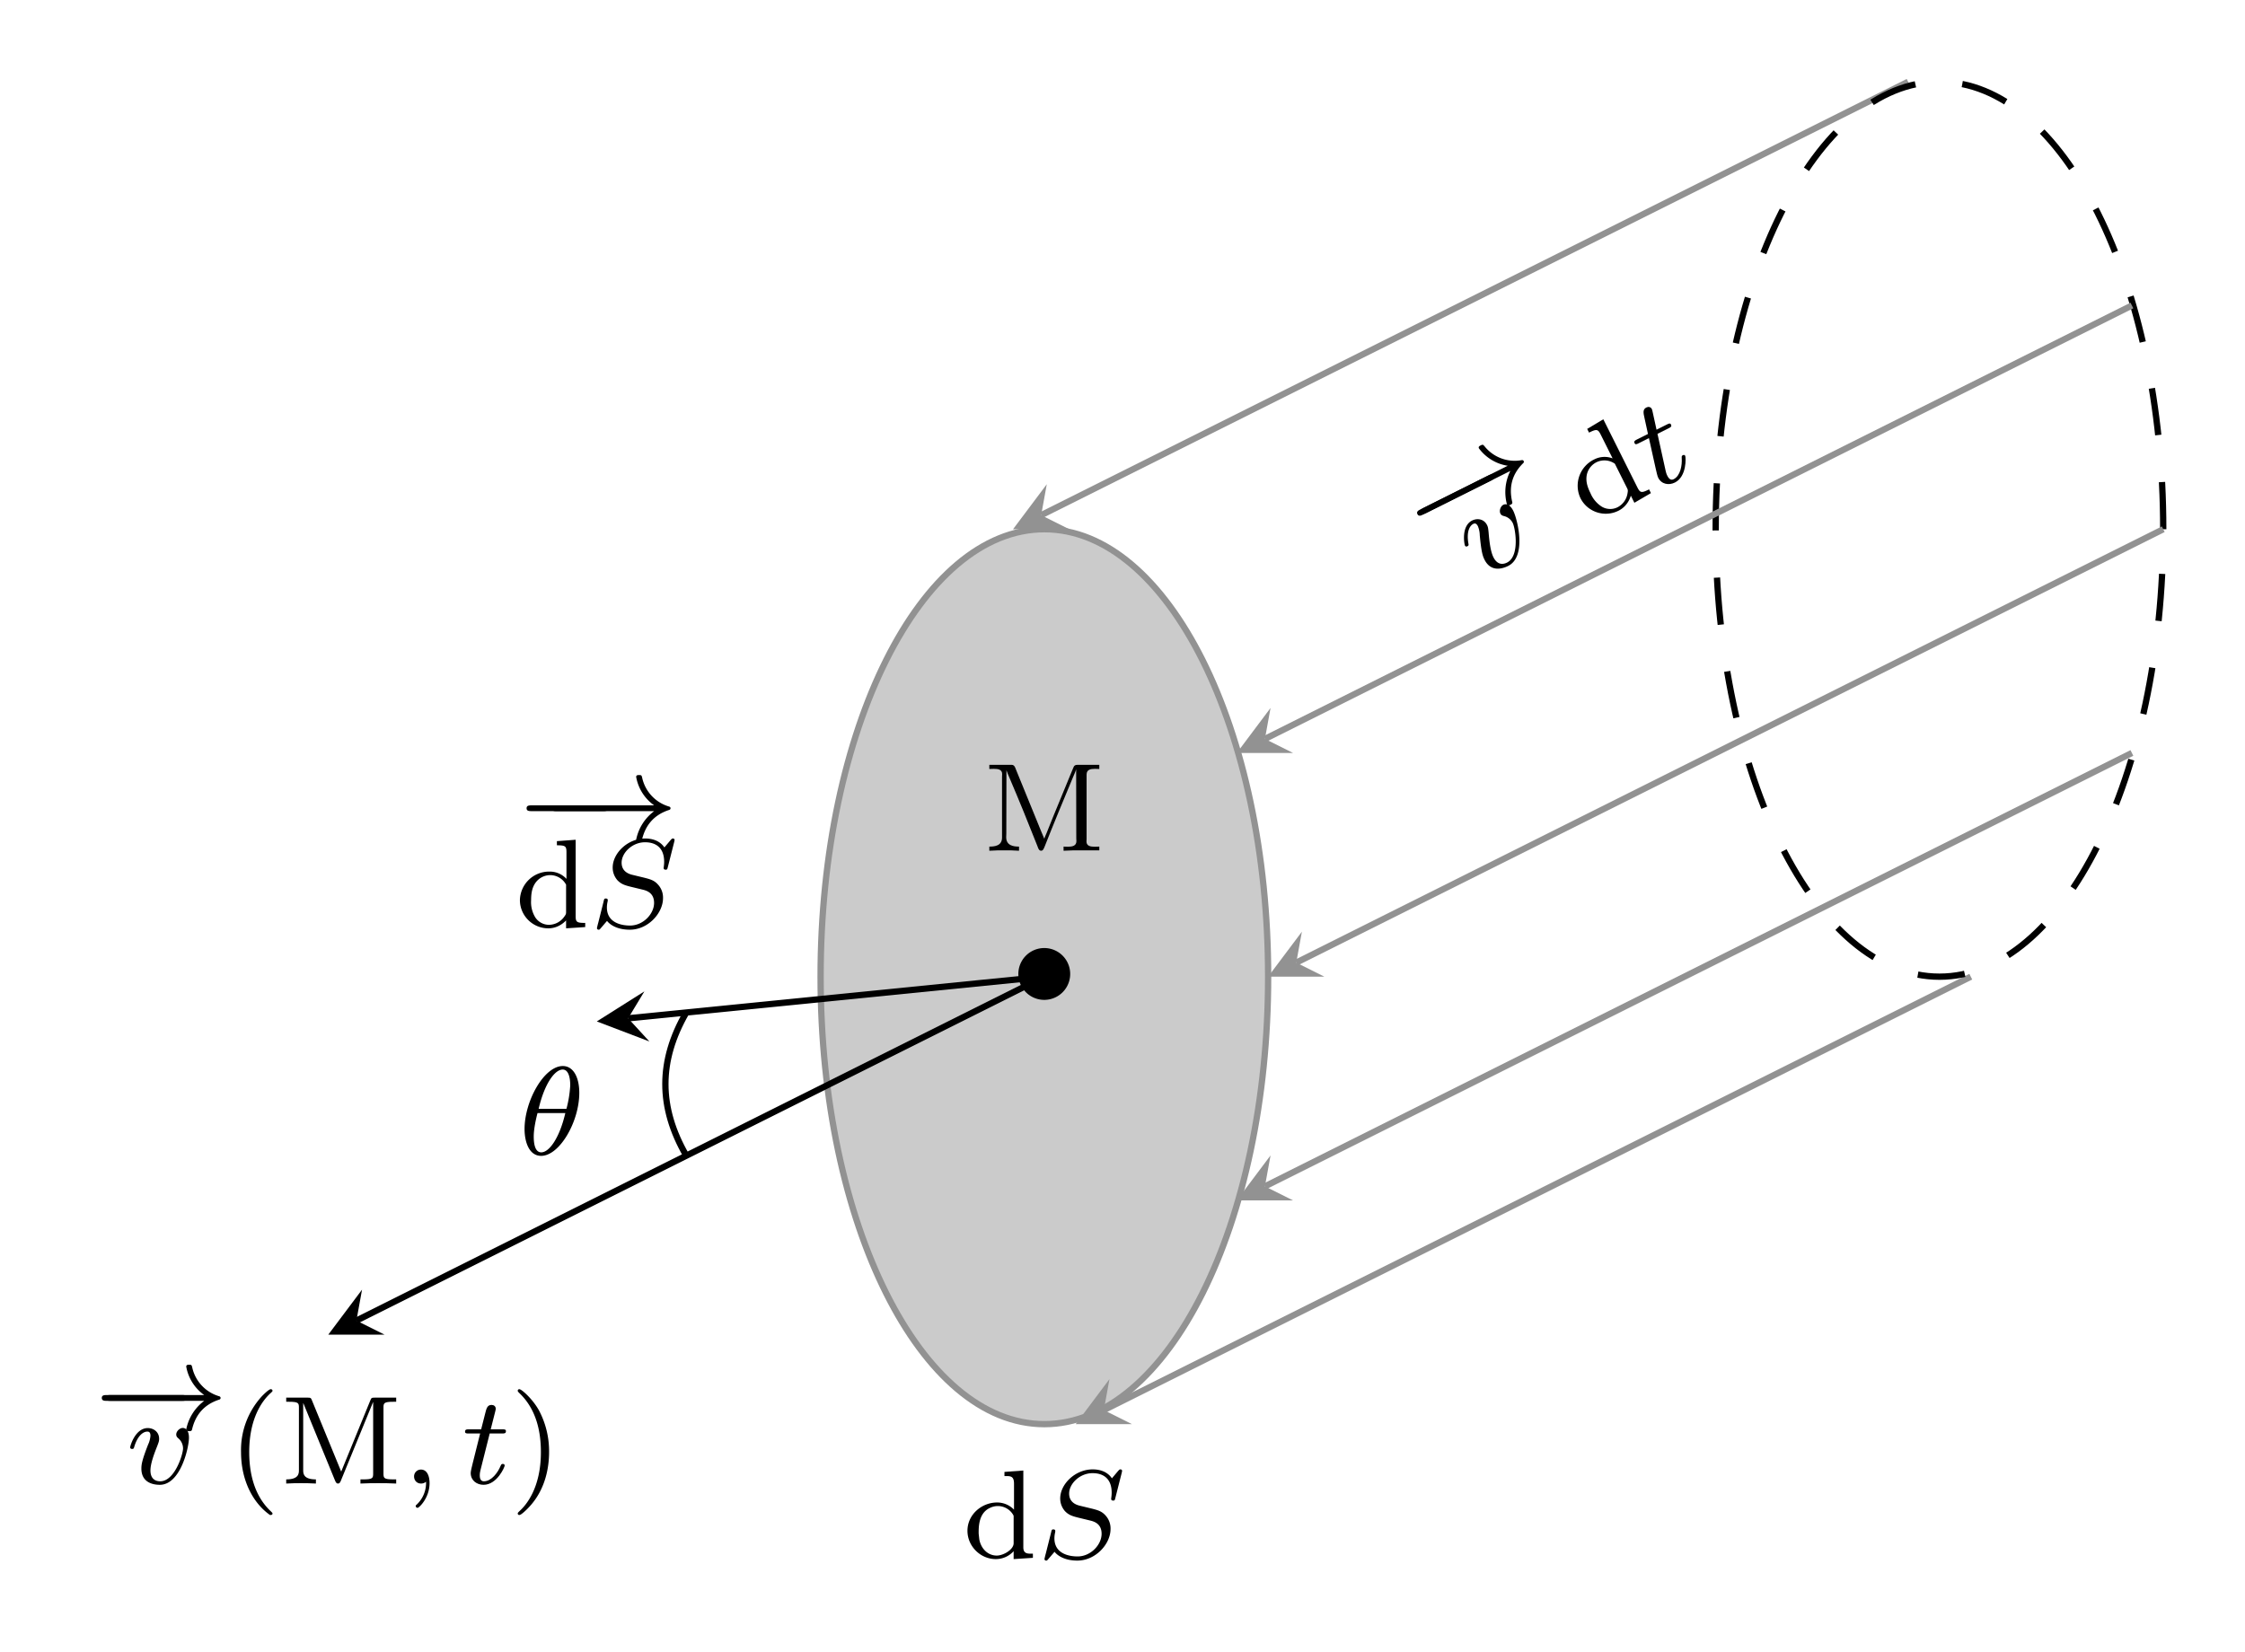 <svg xmlns="http://www.w3.org/2000/svg" xmlns:xlink="http://www.w3.org/1999/xlink" width="189.592" height="139.567" viewBox="0 0 142.194 104.675"><path d="M80.321 61.873c0-15.656-6.345-28.347-14.173-28.347S51.975 46.217 51.975 61.873 58.32 90.22 66.148 90.22s14.173-12.691 14.173-28.347zM66.148 90.22" fill="#cbcbcb"/><path stroke-width=".399" stroke-miterlimit="10" fill="none" stroke="#929292" d="M80.321 61.873c0-15.656-6.345-28.347-14.173-28.347S51.975 46.217 51.975 61.873 58.32 90.22 66.148 90.22s14.173-12.691 14.173-28.347zM66.148 90.22"/><symbol id="a"><path d="M.412.207a.206.206 0 1 1-.412 0 .206.206 0 1 1 .412 0z"/></symbol><use xlink:href="#a" transform="matrix(7.97 0 0 -7.97 64.5 63.35)"/><symbol id="b"><path d="M0 .683V.65l.036.001C.07.651.102.646.102.609L.101.59V.105C.101.039.043.033 0 .033V0l.066.003h.107L.236 0v.033C.191.033.134.041.134.108l.001.028.001.504C.142.62.152.6.16.58.237.4.312.215.383.035.388.022.393.001.411 0 .429 0 .434.021.44.034.512.217.588.4.664.582.672.603.685.627.69.648L.691.1.692.076C.692.038.658.032.625.032L.59.033V0l.074.003h.21v.03L.838.032C.804.032.772.037.772.074l.001.019v.513c0 .04.033.045.067.045L.874.65v.033H.701C.684.683.673.678.668.661L.657.635C.591.471.521.308.456.143.45.127.441.111.437.095.417.14.399.187.38.233L.216.635.206.66C.2.673.193.683.178.683H0z"/></symbol><use xlink:href="#b" transform="matrix(7.97 0 0 -7.97 62.662 53.895)"/><symbol id="c"><path d="M.294.693V.66h.011C.344.66.37.658.37.599V.393A.187.187 0 0 1 .236.45C.113.45 0 .354 0 .225 0 .102.103 0 .225 0a.19.19 0 0 1 .142.063V0L.52.01v.033H.504c-.03 0-.06.003-.06.05v.611L.294.693M.089.203v.014c0 .07.013.155.09.19A.141.141 0 0 0 .36.357C.363.352.366.348.367.342V.126C.367.075.285.028.233.028c-.074 0-.127.059-.139.13L.089.203z"/></symbol><use xlink:href="#c" transform="matrix(7.97 0 0 -7.97 61.277 98.769)"/><symbol id="d"><path d="m.614.698.003.015C.617.72.611.725.604.725.597.725.595.723.584.711L.536.654C.497.711.434.725.383.725.244.725.125.608.125.494c0-.058.031-.092.036-.099C.194.36.223.352.295.335L.361.319C.39.312.454.296.454.213c0-.087-.086-.18-.191-.18-.065 0-.184.02-.184.144 0 .003 0 .024.006.048l.001.01c0 .012-.011.013-.015.013C.058.248.057.244.052.221L.011.058A.662.662 0 0 1 0 .013C0 .005.006 0 .013 0 .02 0 .021.001.032.014L.08.07C.103.04.16 0 .261 0c.145 0 .264.131.264.251a.152.152 0 0 1-.042.11C.453.394.42.402.373.414L.282.436C.252.443.196.463.196.533c0 .078.084.162.186.162.09 0 .152-.047.152-.155C.534.516.53.495.53.491.53.479.539.477.546.477c.012 0 .013.004.017.02l.051.201z"/></symbol><use xlink:href="#d" transform="matrix(7.97 0 0 -7.97 66.155 98.864)"/><path stroke-width=".399" stroke-miterlimit="10" fill="none" stroke="#929292" d="M65.946 32.635 120.857 5.18"/><path d="M64.164 33.526h3.564l-1.782-.89.356-1.961" fill="#929292"/><path stroke-width=".399" stroke-miterlimit="10" fill="none" stroke="#929292" d="m69.915 89.329 54.911-27.456"/><path d="M68.132 90.22h3.565l-1.782-.891.356-1.96" fill="#929292"/><path stroke-width=".399" stroke-dasharray="2.989,2.989" stroke-miterlimit="10" fill="none" stroke="#000" d="M137.015 33.526c0-15.656-6.346-28.347-14.173-28.347-7.828 0-14.174 12.691-14.174 28.347s6.346 28.347 14.174 28.347c7.827 0 14.173-12.691 14.173-28.347zm-14.173 0"/><path stroke-width=".399" stroke-miterlimit="10" fill="none" stroke="#929292" d="m82.103 60.982 54.912-27.456"/><path d="M80.321 61.873h3.564l-1.782-.891.357-1.96" fill="#929292"/><path stroke-width=".399" stroke-miterlimit="10" fill="none" stroke="#929292" d="m80.119 46.809 54.912-27.456"/><path d="M78.337 47.7H81.9l-1.782-.891.356-1.96" fill="#929292"/><symbol id="e"><path d="M.611 0c.016 0 .038 0 .038.023S.627.046.611.046H.038C.022.046 0 .046 0 .023S.022 0 .038 0h.573z"/></symbol><symbol id="f"><path d="M.814.241A.375.375 0 0 1 .671.015C.671 0 .685 0 .694 0c.011 0 .02 0 .023.013.026.111.09.195.211.236.008.002.016.005.016.015 0 .01-.009.013-.013.014a.307.307 0 0 0-.212.227C.714.525.714.528.694.528c-.009 0-.023 0-.023-.015A.352.352 0 0 1 .814.287H.038C.022.287 0 .287 0 .264S.022.241.038.241h.776z"/></symbol><use xlink:href="#e" transform="scale(7.969 -7.969) rotate(26.565 14.324 21.891)"/><use xlink:href="#f" transform="scale(7.969 -7.969) rotate(26.565 14.849 21.95)"/><symbol id="g"><path d="M.467.374c0 .078-.045.078-.049.078C.394.452.366.426.366.4c0-.016.008-.023.017-.031A.105.105 0 0 0 .42.289C.42.243.354.028.239.028.196.028.161.051.161.114c0 .055.03.134.054.194C.227.34.23.348.23.366.23.42.186.451.14.451.041.451 0 .31 0 .298 0 .289.007.285.015.285c.013 0 .014.006.017.016.026.087.069.122.105.122C.152.423.161.414.161.39A.198.198 0 0 0 .142.319C.093.193.089.16.089.129.089.02.178 0 .235 0c.166 0 .232.298.232.374z"/></symbol><use xlink:href="#g" transform="scale(7.969 -7.969) rotate(26.565 15.64 22.642)"/><symbol id="h"><path d="M.294.693V.66C.362.66.37.653.37.604V.393a.179.179 0 0 1-.134.058A.232.232 0 0 1 0 .225C0 .102.1 0 .226 0c.059 0 .108.028.141.063V0l.152.01v.033C.451.043.443.05.443.099v.605L.294.693M.367.134c0-.018 0-.022-.015-.042A.15.15 0 0 0 .231.028a.13.13 0 0 0-.11.061.233.233 0 0 0-.032.135c0 .058.009.099.032.134a.145.145 0 0 0 .12.065.144.144 0 0 0 .126-.076V.134z"/></symbol><use xlink:href="#h" transform="scale(7.969 -7.969) rotate(26.565 15.144 24.738)"/><symbol id="i"><path d="M.196.408h.098c.019 0 .031 0 .031.019 0 .014-.013.014-.03.014H.204L.24.583c.004.015.004.02.004.021 0 .021-.016.031-.033.031C.177.635.17.608.159.563L.128.441H.032C.013.441 0 .441 0 .422 0 .408.013.408.03.408h.09L.06.168C.054.143.045.108.045.094.045.034.094 0 .147 0c.107 0 .168.141.168.153C.315.164.306.166.3.166.289.166.288.162.281.147.261.099.211.028.15.028.129.028.117.042.117.075c0 .019.003.03.006.043l.073.29z"/></symbol><use xlink:href="#i" transform="scale(7.969 -7.969) rotate(26.565 14.854 25.967)"/><path stroke-width=".399" stroke-miterlimit="10" fill="none" stroke="#929292" d="M80.119 75.155 135.03 47.7"/><path d="M78.337 76.046H81.9l-1.782-.89.356-1.96" fill="#929292"/><path stroke-width=".399" stroke-miterlimit="10" fill="none" stroke="#000" d="M66.148 61.873 22.575 83.66"/><path d="M20.793 84.55h3.564l-1.782-.89.356-1.96"/><use xlink:href="#e" transform="matrix(7.97 0 0 -7.97 6.68 88.743)"/><use xlink:href="#f" transform="matrix(7.97 0 0 -7.97 6.448 90.664)"/><use xlink:href="#g" transform="matrix(7.97 0 0 -7.97 8.246 94.063)"/><symbol id="j"><path d="M.23 0c.008 0 .02 0 .02.012C.25.016.249.017.236.03.099.159.065.345.065.5c0 .288.119.423.17.469C.249.982.25.983.25.988.25.993.246 1 .236 1 .22 1 .17.949.162.94A.633.633 0 0 1 0 .5C0 .276.094.096.23 0z"/></symbol><symbol id="k"><path d="M.205.66C.197.68.196.683.168.683H0V.65h.022C.099.65.101.639.101.602V.107c0-.026 0-.074-.101-.074V0c.045.003.092.003.118.003.026 0 .073 0 .118-.003v.033C.135.033.135.081.135.107v.531l.001.001.252-.615C.394.011.398 0 .412 0 .425 0 .43.012.435.024L.69.647.691.646V.081C.691.044.689.033.612.033H.59V0c.079.003.081.003.142.003.061 0 .063 0 .142-.003v.033H.852C.775.033.773.044.773.081v.521c0 .037.002.048.079.048h.022v.033H.705C.678.683.676.68.669.662L.437.095.205.66z"/></symbol><use xlink:href="#j" transform="matrix(7.97 0 0 -7.97 15.267 95.976)"/><use xlink:href="#k" transform="matrix(7.97 0 0 -7.97 18.128 93.983)"/><symbol id="l"><path d="M.095.208A.236.236 0 0 0 .019.024C.015.021.013.019.013.014.013.006.021 0 .028 0 .04 0 .123.079.123.196.123.26.099.304.055.304A.054.054 0 0 1 0 .249C0 .221.019.193.056.193c.024 0 .039.014.039.015z"/></symbol><use xlink:href="#l" transform="matrix(7.97 0 0 -7.97 26.227 95.521)"/><use xlink:href="#i" transform="matrix(7.97 0 0 -7.97 29.455 94.063)"/><symbol id="m"><path d="M.249.5a.691.691 0 0 1-.078.327C.122.919.031 1 .013 1 .003 1 0 .993 0 .988 0 .984 0 .982.012.97.152.837.184.654.184.5.184.213.065.077.014.031.001.018 0 .017 0 .012 0 .007.003 0 .013 0c.016 0 .066.051.074.06C.221.2.249.38.249.5z"/></symbol><use xlink:href="#m" transform="matrix(7.97 0 0 -7.97 32.793 95.976)"/><path stroke-width=".399" stroke-miterlimit="10" fill="none" stroke="#000" d="M66.148 61.873 39.784 64.51"/><path d="m37.801 64.708 3.33 1.269-1.347-1.467 1.03-1.705"/><use xlink:href="#e" transform="matrix(7.97 0 0 -7.97 33.352 51.386)"/><use xlink:href="#f" transform="matrix(7.97 0 0 -7.97 34.946 53.307)"/><use xlink:href="#h" transform="matrix(7.97 0 0 -7.97 32.93 58.81)"/><use xlink:href="#d" transform="matrix(7.97 0 0 -7.97 37.81 58.897)"/><path stroke-width=".399" stroke-miterlimit="10" fill="none" stroke="#000" d="M43.47 64.14c-1.768 3.064-1.768 6.008 0 9.072"/><symbol id="n"><path d="M.435.501c0 .125-.048.213-.131.213C.155.714 0 .436 0 .213 0 .117.033 0 .132 0c.146 0 .303.271.303.501M.112.374c.047.202.129.312.191.312.06 0 .06-.107.06-.126a.915.915 0 0 0-.03-.186H.112M.324.34C.277.139.195.028.133.028c-.054 0-.06.08-.06.126 0 .063.019.144.03.186h.221z"/></symbol><use xlink:href="#n" transform="matrix(7.97 0 0 -7.97 33.224 73.224)"/></svg>